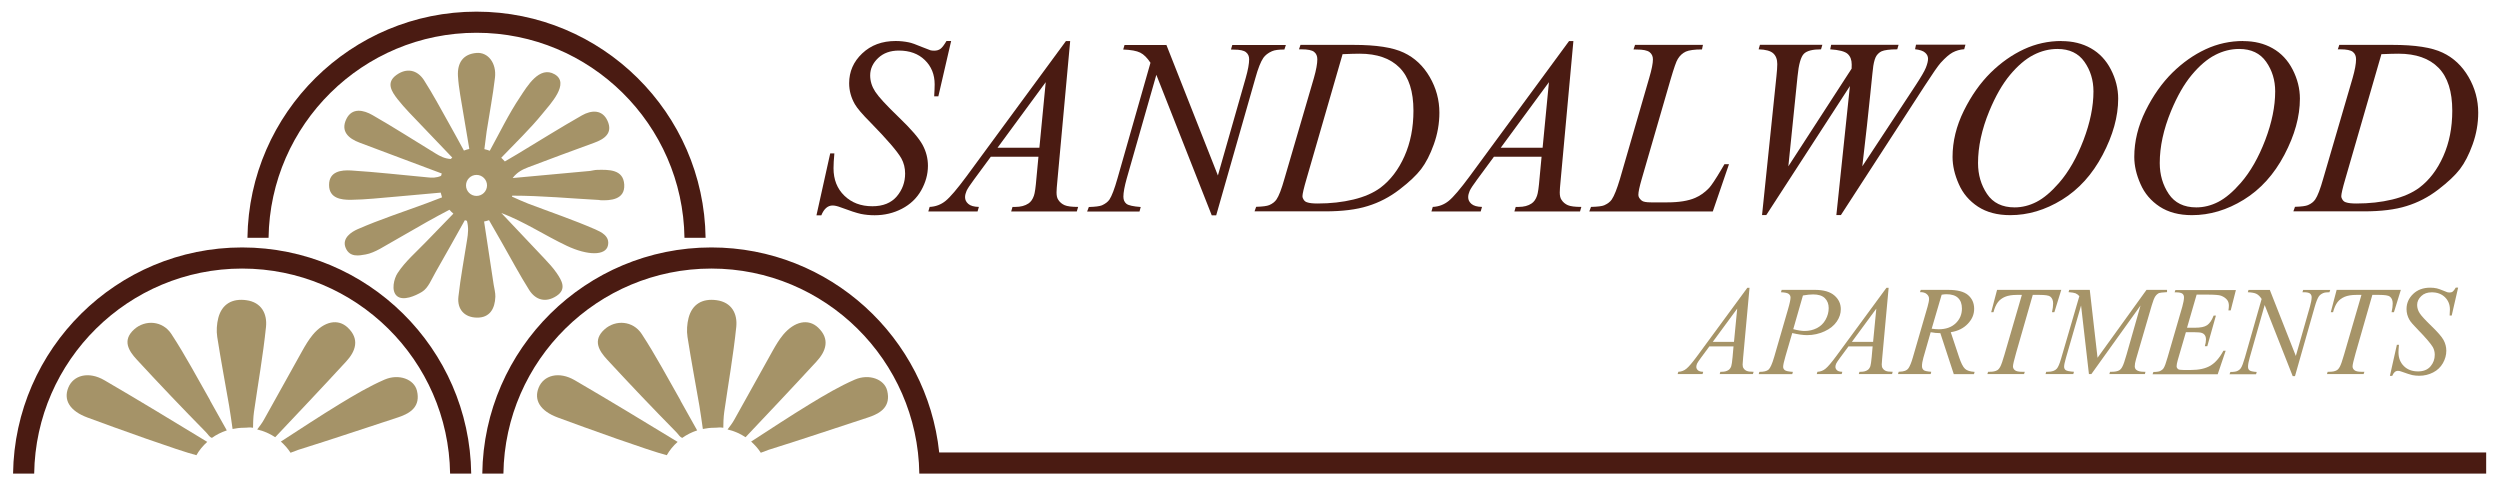 <?xml version="1.0" encoding="UTF-8"?>
<svg id="Layer_1" data-name="Layer 1" xmlns="http://www.w3.org/2000/svg" viewBox="0 0 264 51.6">
  <defs>
    <style>
      .cls-1 {
        fill: none;
      }

      .cls-2, .cls-3 {
        fill: #806628;
      }

      .cls-4 {
        fill: #4a1b12;
      }

      .cls-5, .cls-3 {
        opacity: .7;
      }
    </style>
  </defs>
  <g>
    <path class="cls-4" d="m86.22,22.73l1.45-6.53h.44c-.06.63-.09,1.15-.09,1.57,0,1.19.38,2.15,1.14,2.89.76.74,1.74,1.12,2.96,1.12,1.13,0,1.99-.35,2.58-1.04.59-.7.88-1.5.88-2.41,0-.59-.13-1.12-.4-1.61-.41-.72-1.49-1.98-3.26-3.79-.86-.86-1.41-1.51-1.65-1.93-.4-.7-.6-1.44-.6-2.21,0-1.23.46-2.28,1.38-3.15.92-.87,2.09-1.31,3.53-1.31.48,0,.94.05,1.38.14.27.05.76.22,1.47.52.5.2.78.31.83.32.12.03.25.04.4.04.25,0,.47-.06.65-.19.18-.13.39-.41.64-.83h.49l-1.35,5.84h-.44c.03-.52.05-.94.05-1.26,0-1.05-.35-1.9-1.04-2.57-.69-.67-1.6-1-2.74-1-.9,0-1.63.26-2.19.79-.56.53-.84,1.14-.84,1.83,0,.61.18,1.18.54,1.73.36.55,1.18,1.44,2.48,2.69s2.13,2.21,2.51,2.91c.38.7.57,1.44.57,2.22,0,.89-.24,1.75-.71,2.59-.47.83-1.15,1.48-2.03,1.94-.88.46-1.85.69-2.89.69-.52,0-1-.05-1.45-.14-.45-.1-1.17-.33-2.15-.7-.34-.13-.62-.19-.84-.19-.51,0-.91.35-1.19,1.04h-.49Z"/>
    <path class="cls-4" d="m113.01,4.34l-1.34,14.63c-.07.68-.1,1.13-.1,1.35,0,.35.06.61.19.79.16.25.39.44.67.56.28.12.75.18,1.42.18l-.14.48h-6.93l.14-.48h.3c.56,0,1.02-.12,1.38-.36.25-.16.45-.44.58-.82.1-.27.19-.9.27-1.89l.21-2.23h-5.03l-1.79,2.43c-.41.55-.66.94-.77,1.17-.1.24-.16.46-.16.67,0,.28.11.51.34.71.22.2.6.31,1.12.32l-.14.48h-5.2l.14-.48c.64-.03,1.2-.24,1.69-.64s1.22-1.26,2.19-2.57l10.51-14.3h.45Zm-2.57,4.32l-5.1,6.94h4.42l.67-6.94Z"/>
    <path class="cls-4" d="m123.17,4.74l5.44,13.79,2.94-10.3c.24-.85.36-1.5.36-1.97,0-.32-.11-.57-.34-.75-.22-.18-.64-.27-1.26-.27-.1,0-.21,0-.32-.01l.14-.48h5.66l-.16.48c-.59,0-1.02.05-1.31.18-.41.18-.71.42-.91.7-.28.41-.56,1.12-.84,2.13l-4.14,14.5h-.47l-5.85-14.84-3.13,10.96c-.23.83-.35,1.47-.35,1.91,0,.33.11.58.32.75.21.17.72.28,1.51.34l-.13.48h-5.53l.18-.48c.69-.02,1.15-.08,1.39-.18.35-.16.62-.36.79-.61.25-.38.53-1.12.84-2.21l3.49-12.23c-.34-.52-.7-.88-1.08-1.07-.38-.19-.98-.3-1.8-.33l.14-.48h4.4Z"/>
    <path class="cls-4" d="m137.17,5.22l.16-.48h5.62c2.38,0,4.14.27,5.29.82,1.15.54,2.06,1.4,2.74,2.57.68,1.17,1.02,2.43,1.02,3.77,0,1.15-.2,2.27-.59,3.35-.39,1.09-.84,1.95-1.34,2.61-.5.65-1.26,1.37-2.29,2.16-1.03.79-2.14,1.37-3.35,1.74-1.2.38-2.7.56-4.5.56h-7.45l.17-.48c.68-.02,1.14-.08,1.38-.18.35-.15.6-.35.77-.6.25-.36.53-1.09.84-2.19l3.11-10.64c.24-.84.36-1.5.36-1.97,0-.34-.11-.6-.34-.78-.22-.18-.67-.27-1.32-.27h-.29Zm4.61.49l-3.81,13.17c-.29.99-.43,1.6-.43,1.83,0,.14.05.27.14.4.09.13.21.22.37.26.22.08.59.12,1.09.12,1.36,0,2.62-.14,3.78-.42,1.16-.28,2.12-.7,2.86-1.25,1.06-.8,1.9-1.91,2.53-3.32.63-1.41.95-3.01.95-4.81,0-2.03-.48-3.54-1.45-4.53-.97-.99-2.38-1.49-4.24-1.49-.46,0-1.05.02-1.78.05Z"/>
    <path class="cls-4" d="m166.15,4.34l-1.34,14.63c-.07.68-.1,1.13-.1,1.35,0,.35.06.61.19.79.16.25.39.44.67.56.28.12.75.18,1.42.18l-.14.48h-6.93l.14-.48h.3c.56,0,1.02-.12,1.37-.36.25-.16.45-.44.58-.82.1-.27.19-.9.27-1.89l.21-2.23h-5.03l-1.79,2.43c-.41.55-.66.94-.77,1.17-.1.24-.16.46-.16.67,0,.28.11.51.34.71s.6.31,1.12.32l-.14.48h-5.2l.14-.48c.64-.03,1.2-.24,1.69-.64.49-.4,1.22-1.26,2.19-2.57l10.51-14.3h.45Zm-2.57,4.32l-5.1,6.94h4.42l.67-6.94Z"/>
    <path class="cls-4" d="m180.87,22.33h-13.04l.18-.48c.69-.02,1.15-.07,1.39-.17.36-.16.63-.36.8-.61.27-.4.55-1.12.86-2.15l3.1-10.7c.26-.88.39-1.53.39-1.95,0-.33-.12-.58-.36-.77-.24-.18-.69-.27-1.34-.27-.15,0-.26,0-.35-.01l.16-.48h7.17l-.1.48c-.8,0-1.37.08-1.71.23-.34.16-.62.41-.84.77-.16.23-.41.96-.77,2.18l-3.05,10.52c-.23.8-.35,1.35-.35,1.66,0,.21.12.41.35.6.15.13.48.19,1,.19h1.7c1.24,0,2.22-.16,2.94-.47.54-.23,1.03-.58,1.48-1.05.24-.26.67-.9,1.28-1.93l.34-.58h.48l-1.71,4.99Z"/>
    <path class="cls-4" d="m186.07,22.73l1.52-14.66c.06-.56.09-.99.09-1.3,0-.5-.14-.88-.43-1.14-.29-.26-.8-.4-1.54-.42l.14-.48h6.59l-.14.48c-.88,0-1.49.15-1.81.47-.32.32-.55,1.12-.67,2.38l-.97,9.5,6.68-10.31c0-.17.01-.32.01-.44,0-.48-.14-.86-.43-1.12-.29-.26-.9-.42-1.84-.48l.1-.48h7.12l-.14.48c-.82,0-1.37.08-1.66.21-.21.1-.38.25-.53.46-.14.21-.26.57-.34,1.08-.03.15-.13,1.15-.32,3.01-.19,1.86-.46,4.39-.84,7.59l5.57-8.46c.61-.93.99-1.57,1.14-1.95s.23-.69.23-.95c0-.24-.1-.46-.31-.64-.21-.19-.56-.3-1.06-.36l.1-.48h5.22l-.13.48c-.46.03-.86.15-1.22.34-.35.19-.77.55-1.26,1.09-.28.31-.85,1.13-1.71,2.46l-8.83,13.62h-.48l1.43-13.62-8.83,13.62h-.44Z"/>
    <path class="cls-4" d="m217.7,4.34c1.17,0,2.2.25,3.1.76.9.51,1.6,1.25,2.11,2.24s.77,2.02.77,3.08c0,1.89-.55,3.86-1.64,5.93-1.09,2.07-2.52,3.65-4.29,4.74s-3.59,1.63-5.47,1.63c-1.36,0-2.49-.3-3.41-.9-.91-.6-1.59-1.39-2.02-2.38-.44-.99-.66-1.94-.66-2.87,0-1.64.4-3.27,1.19-4.87.79-1.6,1.74-2.94,2.83-4.02,1.1-1.08,2.27-1.9,3.52-2.48,1.25-.58,2.57-.87,3.97-.87Zm-.44.83c-.86,0-1.71.21-2.54.64-.83.43-1.65,1.13-2.46,2.1s-1.54,2.25-2.19,3.82c-.8,1.94-1.19,3.77-1.19,5.49,0,1.23.32,2.32.95,3.26s1.6,1.42,2.91,1.42c.79,0,1.56-.19,2.32-.58.76-.39,1.55-1.06,2.37-2,1.03-1.18,1.89-2.7,2.59-4.53.7-1.84,1.05-3.55,1.05-5.14,0-1.18-.32-2.22-.95-3.12-.63-.9-1.58-1.36-2.85-1.36Z"/>
    <path class="cls-4" d="m236.89,4.34c1.17,0,2.2.25,3.1.76.9.51,1.6,1.25,2.11,2.24s.77,2.02.77,3.08c0,1.89-.55,3.86-1.64,5.93-1.09,2.07-2.52,3.65-4.29,4.74s-3.59,1.63-5.47,1.63c-1.36,0-2.49-.3-3.41-.9-.91-.6-1.59-1.39-2.02-2.38-.44-.99-.66-1.94-.66-2.87,0-1.64.4-3.27,1.19-4.87.79-1.6,1.74-2.94,2.83-4.02,1.1-1.08,2.27-1.9,3.52-2.48,1.25-.58,2.57-.87,3.97-.87Zm-.44.83c-.86,0-1.71.21-2.54.64-.83.43-1.65,1.13-2.46,2.1s-1.54,2.25-2.19,3.82c-.8,1.94-1.19,3.77-1.19,5.49,0,1.23.32,2.32.95,3.26s1.6,1.42,2.91,1.42c.79,0,1.56-.19,2.32-.58.76-.39,1.55-1.06,2.37-2,1.03-1.18,1.89-2.7,2.59-4.53.7-1.84,1.05-3.55,1.05-5.14,0-1.18-.32-2.22-.95-3.12-.63-.9-1.58-1.36-2.85-1.36Z"/>
    <path class="cls-4" d="m246.87,5.22l.16-.48h5.62c2.38,0,4.14.27,5.29.82,1.15.54,2.06,1.4,2.74,2.57.68,1.17,1.02,2.43,1.02,3.77,0,1.15-.2,2.27-.59,3.35-.39,1.09-.84,1.95-1.34,2.61-.5.65-1.26,1.37-2.29,2.16s-2.14,1.37-3.35,1.74c-1.2.38-2.7.56-4.5.56h-7.45l.17-.48c.68-.02,1.14-.08,1.37-.18.35-.15.6-.35.77-.6.25-.36.53-1.09.84-2.19l3.11-10.64c.24-.84.36-1.5.36-1.97,0-.34-.11-.6-.34-.78-.22-.18-.67-.27-1.32-.27h-.29Zm4.61.49l-3.81,13.17c-.29.99-.43,1.6-.43,1.83,0,.14.05.27.14.4.09.13.21.22.37.26.22.08.59.12,1.09.12,1.36,0,2.62-.14,3.78-.42,1.16-.28,2.12-.7,2.86-1.25,1.06-.8,1.9-1.91,2.53-3.32s.95-3.01.95-4.81c0-2.03-.48-3.54-1.45-4.53s-2.38-1.49-4.24-1.49c-.46,0-1.05.02-1.78.05Z"/>
  </g>
  <g class="cls-5">
    <path class="cls-2" d="m184.75,30.4l-.68,7.41c-.03.35-.05.57-.05.68,0,.17.03.31.1.4.08.13.2.22.34.28s.38.09.72.09l-.07.24h-3.51l.07-.24h.15c.28,0,.52-.06.7-.18.13-.08.23-.22.3-.41.05-.14.09-.46.14-.96l.1-1.13h-2.55l-.91,1.23c-.21.28-.33.47-.39.59-.05.12-.08.23-.08.34,0,.14.06.26.17.36.11.1.3.16.56.16l-.07.24h-2.63l.07-.24c.32-.01.61-.12.86-.33.25-.2.62-.64,1.11-1.3l5.32-7.24h.23Zm-1.3,2.19l-2.58,3.51h2.24l.34-3.51Z"/>
    <path class="cls-2" d="m188.14,30.61h3.51c.92,0,1.61.2,2.06.59.46.4.68.88.68,1.45,0,.45-.14.89-.43,1.31s-.72.77-1.29,1.03c-.57.26-1.18.4-1.84.4-.41,0-.93-.07-1.57-.22l-.71,2.43c-.17.58-.25.96-.25,1.14,0,.14.06.26.18.35.12.09.4.15.85.18l-.07.24h-3.54l.07-.24c.46,0,.79-.08.97-.24.18-.16.38-.6.59-1.32l1.47-5.07c.18-.61.26-1.02.26-1.22,0-.15-.06-.28-.19-.38-.12-.1-.4-.16-.82-.18l.07-.24Zm1.23,4.15c.49.13.89.19,1.19.19.48,0,.91-.1,1.3-.3.39-.2.7-.49.92-.89.22-.39.33-.8.33-1.23s-.14-.79-.41-1.05c-.27-.26-.68-.39-1.23-.39-.3,0-.66.04-1.08.11l-1.02,3.55Z"/>
    <path class="cls-2" d="m199.44,30.4l-.68,7.41c-.03.35-.05.57-.05.68,0,.17.03.31.1.4.08.13.2.22.34.28s.38.09.72.09l-.07.24h-3.51l.07-.24h.15c.28,0,.52-.06.7-.18.13-.08.23-.22.3-.41.05-.14.09-.46.14-.96l.1-1.13h-2.55l-.91,1.23c-.21.28-.33.47-.39.59-.05.12-.08.23-.08.34,0,.14.06.26.17.36.11.1.3.16.56.16l-.07.24h-2.63l.07-.24c.32-.01.61-.12.86-.33.25-.2.62-.64,1.11-1.3l5.32-7.24h.23Zm-1.3,2.19l-2.58,3.51h2.24l.34-3.51Z"/>
    <path class="cls-2" d="m206.32,39.51l-1.42-4.33c-.33,0-.67-.03-1.02-.1l-.77,2.69c-.1.35-.15.65-.15.89,0,.18.06.33.19.43.1.08.36.14.79.17l-.06.24h-3.45l.07-.24c.32-.01.54-.05.66-.1.18-.07.31-.17.39-.3.14-.21.29-.57.44-1.09l1.56-5.38c.1-.36.16-.64.16-.83s-.08-.37-.25-.51c-.16-.14-.4-.21-.71-.2l.08-.24h2.9c.97,0,1.67.18,2.1.55s.64.85.64,1.45-.22,1.1-.66,1.57-1.04.78-1.81.9l.87,2.61c.21.64.42,1.05.63,1.25s.55.3,1.02.33l-.07.24h-2.13Zm-2.34-4.8c.28.04.53.06.75.06.75,0,1.35-.21,1.79-.63s.66-.94.66-1.56c0-.49-.14-.86-.41-1.12-.27-.26-.68-.39-1.23-.39-.14,0-.31.02-.5.05l-1.05,3.58Z"/>
    <path class="cls-2" d="m210.91,30.61h6.76l-.73,2.36h-.25c.08-.35.12-.65.12-.93,0-.32-.1-.56-.3-.72-.15-.12-.53-.18-1.15-.18h-.7l-1.76,6.13c-.22.77-.33,1.25-.33,1.42,0,.17.07.3.21.41.14.11.39.16.74.16h.3l-.08.24h-3.87l.07-.24h.17c.34,0,.6-.05.79-.16.13-.07.24-.21.34-.4.1-.19.25-.61.43-1.24l1.84-6.32h-.53c-.51,0-.92.07-1.24.2-.31.13-.57.32-.76.57-.19.25-.35.6-.47,1.06h-.24l.62-2.36Z"/>
    <path class="cls-2" d="m220.68,30.61l.82,7.17,5.17-7.17h2.17v.24c-.47.03-.75.06-.83.09-.14.06-.28.17-.4.34-.12.17-.25.5-.39.98l-1.65,5.65c-.1.33-.14.59-.14.77,0,.17.06.3.18.39.17.13.43.19.79.19h.16l-.06.24h-3.75l.07-.24h.18c.33,0,.59-.05.76-.14.14-.07.26-.2.36-.4.11-.19.26-.63.45-1.3l1.47-5.16-5.19,7.24h-.26l-.83-7.24-1.59,5.51c-.14.47-.2.78-.2.95s.06.29.18.37.4.14.86.17l-.07.24h-2.93l.07-.24h.18c.43,0,.75-.11.94-.33.14-.16.29-.5.44-1.02l1.94-6.64c-.14-.15-.28-.25-.41-.3-.13-.05-.37-.09-.73-.12l.07-.24h2.21Z"/>
    <path class="cls-2" d="m231.97,31.09l-1.02,3.52h.83c.6,0,1.03-.09,1.29-.27.27-.18.5-.52.69-1.01h.24l-.91,3.23h-.26c.08-.27.12-.5.12-.7s-.04-.34-.11-.45-.18-.2-.32-.25c-.13-.05-.41-.08-.84-.08h-.85l-.86,2.95c-.08.28-.12.5-.12.65,0,.11.05.21.16.3.07.06.26.09.56.09h.79c.85,0,1.54-.15,2.05-.45.51-.3.98-.83,1.38-1.58h.24l-.84,2.48h-6.88l.09-.24c.34,0,.57-.04.69-.09.17-.08.3-.18.38-.3.12-.18.26-.56.42-1.13l1.56-5.37c.12-.43.18-.76.18-.99,0-.17-.06-.3-.17-.39-.12-.09-.34-.14-.68-.14h-.14l.08-.24h6.39l-.55,2.15h-.24c.03-.2.05-.37.05-.51,0-.23-.06-.43-.17-.58-.15-.2-.37-.35-.65-.46-.21-.08-.69-.12-1.45-.12h-1.13Z"/>
    <path class="cls-2" d="m239.69,30.61l2.75,6.98,1.49-5.21c.12-.43.18-.76.18-1,0-.16-.06-.29-.17-.38-.11-.09-.33-.14-.64-.14-.05,0-.11,0-.16,0l.07-.24h2.86l-.08.24c-.3,0-.52.03-.66.09-.21.09-.36.21-.46.35-.14.21-.28.56-.43,1.08l-2.09,7.34h-.24l-2.96-7.51-1.58,5.55c-.12.42-.18.74-.18.97,0,.17.05.29.16.38.11.09.36.14.76.17l-.07.24h-2.8l.09-.24c.35,0,.58-.04.7-.09.18-.08.31-.18.4-.31.13-.19.27-.56.43-1.12l1.77-6.19c-.17-.26-.35-.44-.55-.54-.19-.1-.5-.15-.91-.17l.07-.24h2.23Z"/>
    <path class="cls-2" d="m246.77,30.61h6.76l-.73,2.36h-.25c.08-.35.12-.65.12-.93,0-.32-.1-.56-.3-.72-.15-.12-.53-.18-1.15-.18h-.7l-1.76,6.13c-.22.77-.33,1.25-.33,1.42,0,.17.07.3.21.41.14.11.39.16.74.16h.3l-.08.24h-3.87l.07-.24h.17c.34,0,.6-.05.79-.16.13-.07.24-.21.34-.4.1-.19.25-.61.43-1.24l1.84-6.32h-.53c-.51,0-.92.07-1.24.2-.31.13-.57.32-.76.57-.19.25-.35.6-.47,1.06h-.24l.62-2.36Z"/>
    <path class="cls-2" d="m252.37,39.71l.74-3.3h.22c-.03.32-.05.58-.05.79,0,.6.19,1.09.57,1.46.38.38.88.56,1.5.56.57,0,1.01-.18,1.31-.53s.45-.76.45-1.22c0-.3-.07-.57-.2-.81-.21-.36-.75-1-1.65-1.92-.43-.44-.71-.76-.83-.98-.2-.35-.3-.73-.3-1.12,0-.62.23-1.15.7-1.6.46-.44,1.06-.66,1.79-.66.25,0,.48.02.7.07.14.03.38.11.74.26.25.1.39.16.42.16.06.01.13.02.2.02.13,0,.24-.03.33-.1s.2-.21.32-.42h.25l-.68,2.95h-.22c.02-.26.03-.47.03-.64,0-.53-.18-.96-.53-1.3s-.81-.51-1.39-.51c-.46,0-.83.13-1.11.4-.28.27-.43.58-.43.93,0,.31.09.6.27.88.18.28.6.73,1.25,1.36.65.63,1.08,1.12,1.27,1.47.19.35.29.73.29,1.13,0,.45-.12.89-.36,1.31-.24.42-.58.75-1.03.98s-.93.35-1.46.35c-.26,0-.51-.02-.74-.07-.23-.05-.59-.17-1.09-.35-.17-.07-.31-.1-.43-.1-.26,0-.46.18-.6.53h-.25Z"/>
  </g>
  <g>
    <path class="cls-3" d="m22.2,42.3c-1.35-2.36-2.62-4.77-4.11-7.04-.92-1.4-2.75-1.52-3.91-.49-1.3,1.16-.6,2.27.27,3.21,2.39,2.59,4.82,5.14,7.29,7.65.25.25.35.51.64.61.47-.34,1-.6,1.57-.79-.59-1.06-1.17-2.11-1.77-3.16Z"/>
    <path class="cls-3" d="m36.55,38.18c1.01-1.09,1.46-2.37.17-3.59-1.03-.97-2.49-.67-3.69.76-.43.52-.78,1.11-1.11,1.7-1.36,2.42-2.69,4.86-4.06,7.29-.2.36-.45.68-.7,1.01.69.16,1.33.44,1.9.82,2.15-2.27,4.94-5.22,7.49-7.99Z"/>
    <path class="cls-3" d="m26.72,45.18c0-.37.02-1.12.1-1.68.43-2.99.96-5.98,1.27-8.98.14-1.38-.47-2.6-2.08-2.82-1.46-.2-2.57.38-2.96,1.88-.16.64-.21,1.35-.11,2,.38,2.44.84,4.87,1.26,7.3.14.81.24,1.62.36,2.42.39-.08.8-.13,1.22-.13.38,0,.57-.07.93,0Z"/>
    <path class="cls-3" d="m21.88,46.66c-3.57-2.17-7.25-4.41-10.86-6.51-1.67-.97-3.28-.53-3.81.79-.52,1.3.14,2.45,2.02,3.15,3.02,1.12,9.69,3.52,11.51,3.98.3-.53.69-1,1.15-1.41Z"/>
    <path class="cls-3" d="m44.03,41.26c-.29-1.21-1.91-1.83-3.43-1.17-1.63.71-3.18,1.63-4.71,2.56-2.1,1.28-4.16,2.64-6.23,3.98.39.35.74.74,1.02,1.18.3-.11.59-.23.83-.31,3.53-1.1,7.03-2.29,10.54-3.43,1.37-.45,2.37-1.19,1.98-2.81Z"/>
  </g>
  <g>
    <path class="cls-3" d="m71.87,42.3c-1.35-2.36-2.62-4.77-4.11-7.04-.92-1.4-2.75-1.52-3.91-.49-1.3,1.16-.6,2.27.27,3.21,2.39,2.59,4.82,5.14,7.29,7.65.25.25.35.51.64.61.47-.34,1-.6,1.57-.79-.59-1.06-1.17-2.11-1.77-3.16Z"/>
    <path class="cls-3" d="m86.22,38.18c1.01-1.09,1.46-2.37.17-3.59-1.03-.97-2.49-.67-3.69.76-.43.52-.78,1.11-1.11,1.7-1.36,2.42-2.69,4.86-4.06,7.29-.2.36-.45.68-.7,1.01.69.16,1.33.44,1.9.82,2.15-2.27,4.94-5.22,7.49-7.99Z"/>
    <path class="cls-3" d="m76.38,45.18c0-.37.02-1.12.1-1.68.43-2.99.96-5.98,1.27-8.98.14-1.38-.47-2.6-2.08-2.82-1.46-.2-2.57.38-2.96,1.88-.16.64-.21,1.35-.11,2,.38,2.44.84,4.87,1.26,7.3.14.81.24,1.62.36,2.42.39-.08.8-.13,1.22-.13.38,0,.57-.07.93,0Z"/>
    <path class="cls-3" d="m71.55,46.66c-3.57-2.17-7.25-4.41-10.86-6.51-1.67-.97-3.28-.53-3.81.79-.52,1.3.14,2.45,2.02,3.15,3.02,1.12,9.69,3.52,11.51,3.98.3-.53.69-1,1.15-1.41Z"/>
    <path class="cls-3" d="m93.69,41.26c-.29-1.21-1.91-1.83-3.43-1.17-1.63.71-3.18,1.63-4.71,2.56-2.1,1.28-4.16,2.64-6.23,3.98.39.35.74.74,1.02,1.18.3-.11.59-.23.83-.31,3.53-1.1,7.03-2.29,10.54-3.43,1.37-.45,2.37-1.19,1.98-2.81Z"/>
  </g>
  <path class="cls-1" d="m50.97,3.46c-12.01,0-21.79,9.68-21.96,21.65h43.93c-.17-11.97-9.96-21.65-21.96-21.65Z"/>
  <path class="cls-4" d="m50.32,3.46c12.01,0,21.79,9.68,21.96,21.65h2.23c-.17-13.2-10.96-23.88-24.19-23.88s-24.02,10.68-24.19,23.88h2.23c.17-11.97,9.96-21.65,21.96-21.65Z"/>
  <path class="cls-4" d="m25.57,28.36c12.01,0,21.79,9.68,21.96,21.65h2.23c-.17-13.2-10.96-23.88-24.19-23.88S1.56,36.81,1.38,50.01h2.23c.17-11.97,9.96-21.65,21.96-21.65Z"/>
  <path class="cls-4" d="m99.18,47.78c-1.28-12.15-11.58-21.65-24.06-21.65-13.24,0-24.02,10.68-24.19,23.88h2.23c.17-11.97,9.96-21.65,21.96-21.65s21.79,9.68,21.96,21.65h165.46v-2.23H99.18Z"/>
  <path class="cls-3" d="m63.31,21.14c1.14.06,2.7-.04,2.61-1.64-.09-1.62-1.61-1.59-2.87-1.56-.25,0-.49.08-.73.11-2.72.25-5.45.5-8.17.75,0,0,0-.01,0-.02.47-.61,1.04-.89,1.64-1.12,2.31-.87,4.63-1.74,6.95-2.58,1.12-.4,1.99-1.04,1.42-2.31-.55-1.23-1.71-1.15-2.7-.59-2.31,1.31-4.56,2.73-6.84,4.1-.43.26-.87.52-1.31.77-.12-.14-.25-.27-.38-.39,1.47-1.54,3.02-3.01,4.36-4.66.84-1.03,2.91-3.2,1.29-4.15-1.62-.95-2.92,1.28-3.65,2.38-1.21,1.8-2.16,3.78-3.21,5.69-.19-.07-.38-.13-.57-.17.08-.62.15-1.25.24-1.87.29-1.89.66-3.78.88-5.68.18-1.53-.73-2.71-1.95-2.61-1.43.12-2.03,1.05-1.96,2.42.04.68.13,1.35.24,2.02.31,1.9.64,3.8.96,5.7-.2.04-.39.1-.57.17-.51-.93-1.01-1.86-1.53-2.78-.88-1.56-1.72-3.15-2.69-4.66-.72-1.11-1.85-1.31-2.91-.54-1.12.81-.51,1.74.13,2.56.38.48.79.95,1.22,1.4,1.51,1.59,3.03,3.17,4.55,4.76-.05.05-.11.1-.16.15-.65-.04-1.14-.3-1.61-.59-2.22-1.35-4.4-2.76-6.66-4.05-.94-.54-2.15-.81-2.75.41-.64,1.3.22,2.07,1.41,2.51,1.45.54,2.89,1.09,4.34,1.63,1.44.54,2.88,1.08,4.32,1.62-.03.08-.05.17-.07.25-.51.22-.96.21-1.4.16-2.71-.25-5.41-.56-8.12-.73-1.04-.06-2.31.1-2.31,1.53,0,1.41,1.26,1.58,2.31,1.57,1.6-.02,3.21-.21,4.81-.34,1.56-.13,3.11-.28,4.67-.42.04.17.09.34.14.5-.55.21-1.1.43-1.65.63-2.43.9-4.91,1.7-7.28,2.74-.59.26-1.68.92-1.25,1.96.43,1.04,1.43.82,2.11.7.48-.08,1.03-.33,1.51-.59,1.67-.94,3.32-1.92,4.99-2.86.77-.44,1.56-.85,2.35-1.27.13.15.27.29.42.41-.97,1-1.94,1.99-2.9,2.99-1.03,1.07-2.19,2.06-2.99,3.28-.38.57-.72,1.88-.07,2.43.65.55,1.93-.01,2.64-.44.67-.4,1.02-1.36,1.45-2.1,1.04-1.81,2.06-3.65,3.08-5.47.07.02.14.05.22.07.19.72.12,1.35.02,1.97-.31,2.01-.7,4.02-.92,6.04-.15,1.32.63,2.19,1.94,2.21,1.37.03,1.92-.95,1.96-2.21.01-.42-.11-.85-.18-1.28-.34-2.22-.67-4.44-1.01-6.66.18-.03.35-.08.52-.14.46.8.92,1.59,1.37,2.39.95,1.66,1.85,3.36,2.87,4.98.7,1.1,1.78,1.36,2.89.63,1.1-.72.55-1.63.02-2.41-.38-.56-.85-1.06-1.32-1.56-1.5-1.6-3.02-3.2-4.53-4.79,2.47.94,4.61,2.38,6.92,3.47,2.21,1.04,4.07,1.04,4.33,0,.26-1.04-.75-1.48-1.33-1.74-2.32-1.01-4.72-1.82-7.09-2.72-.58-.22-1.14-.49-1.71-.74.01-.03.02-.06.03-.1,3.15,0,6.2.3,9.25.46Zm-12.99-.45c-.62,0-1.11-.5-1.11-1.11s.5-1.11,1.11-1.11,1.11.5,1.11,1.11-.5,1.11-1.11,1.11Z"/>
</svg>